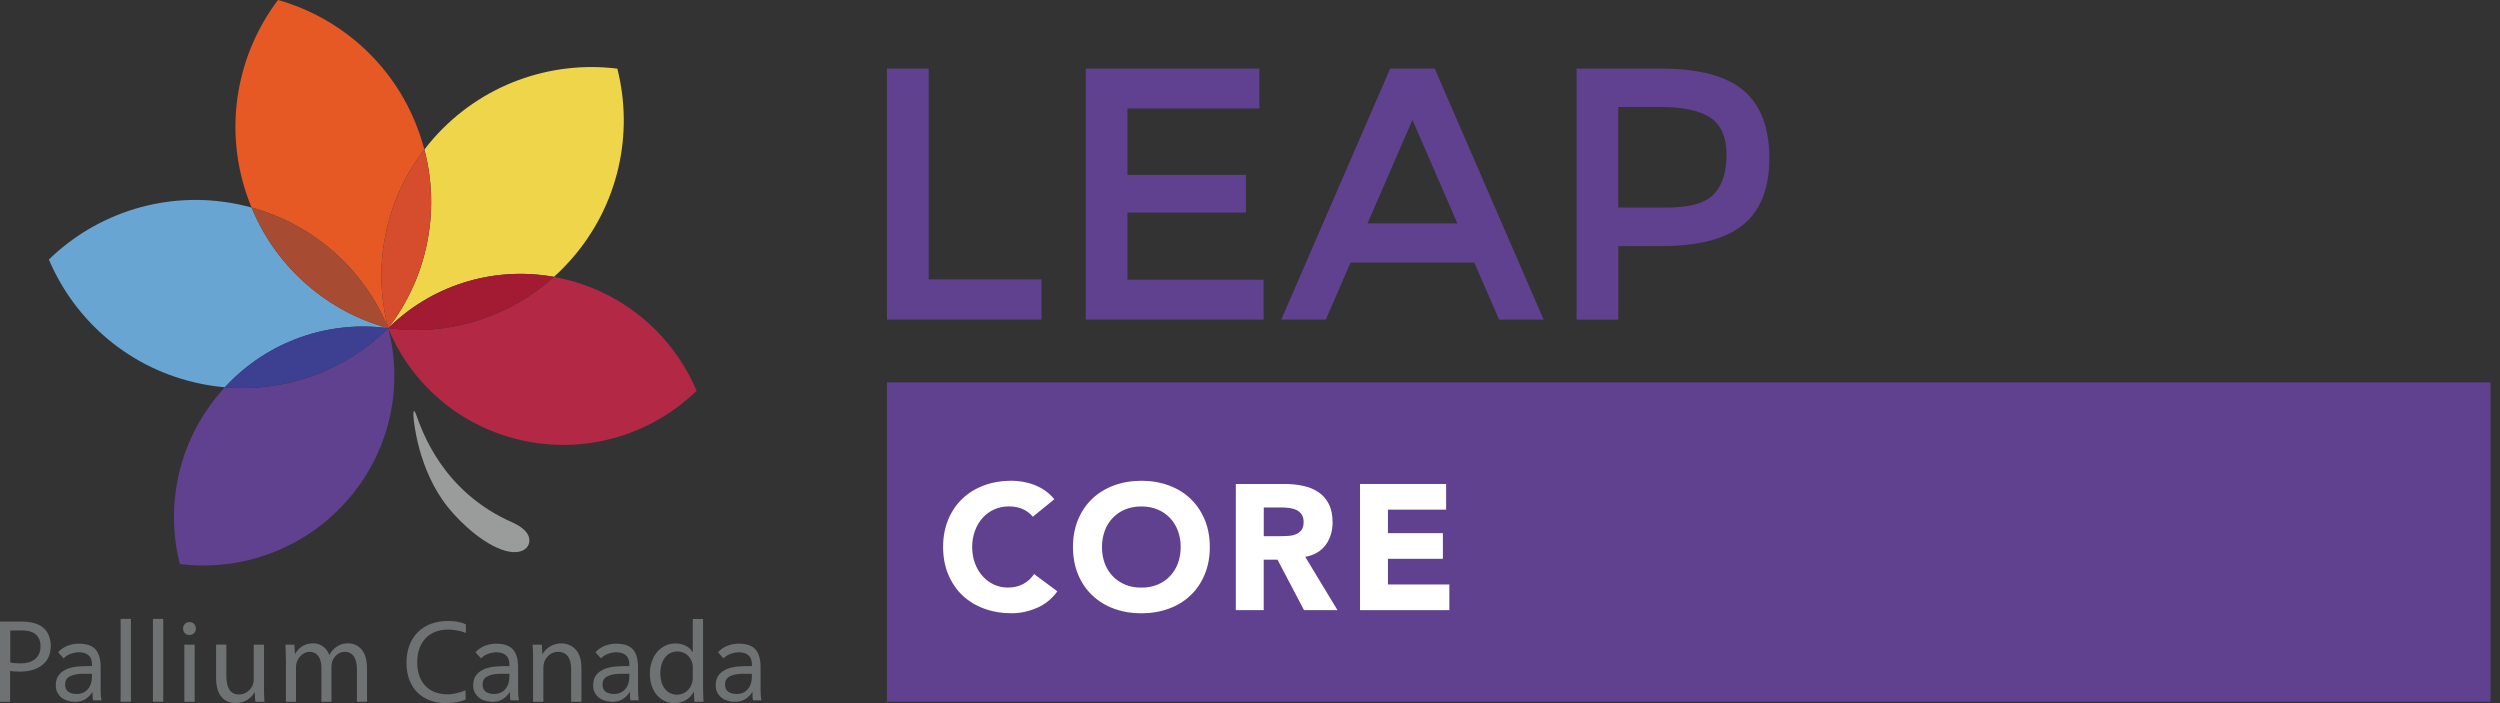 <svg width="224" height="63" viewBox="0 0 224 63" fill="none" xmlns="http://www.w3.org/2000/svg">
<rect x="0" y="0" width="224" height="63" fill="#333333" stroke="none"/>
<path d="M223.149 34.259H79.469V62.88H223.149V34.259Z" fill="#5F4190"/>
<path d="M92.544 46.301C92.3 46.002 91.995 45.773 91.636 45.613C91.277 45.453 90.863 45.373 90.394 45.373C89.925 45.373 89.486 45.463 89.087 45.643C88.688 45.822 88.338 46.077 88.044 46.401C87.75 46.725 87.52 47.11 87.356 47.559C87.191 48.008 87.106 48.492 87.106 49.01C87.106 49.529 87.191 50.028 87.356 50.472C87.52 50.911 87.75 51.295 88.039 51.62C88.328 51.944 88.668 52.198 89.057 52.378C89.446 52.557 89.865 52.647 90.314 52.647C90.828 52.647 91.282 52.543 91.676 52.328C92.07 52.114 92.399 51.819 92.654 51.435L94.739 52.982C94.26 53.65 93.647 54.149 92.908 54.468C92.17 54.788 91.412 54.947 90.633 54.947C89.745 54.947 88.927 54.807 88.179 54.533C87.43 54.259 86.782 53.86 86.238 53.346C85.694 52.832 85.27 52.203 84.961 51.47C84.657 50.737 84.502 49.913 84.502 49.01C84.502 48.107 84.657 47.284 84.961 46.551C85.265 45.818 85.689 45.194 86.238 44.675C86.782 44.161 87.43 43.762 88.179 43.488C88.927 43.213 89.745 43.074 90.633 43.074C90.953 43.074 91.287 43.103 91.636 43.163C91.985 43.223 92.325 43.313 92.664 43.443C93.003 43.572 93.322 43.742 93.632 43.952C93.941 44.166 94.22 44.426 94.465 44.735L92.539 46.301H92.544Z" fill="white"/>
<path d="M96.137 49.015C96.137 48.112 96.291 47.289 96.596 46.556C96.9 45.822 97.324 45.199 97.873 44.68C98.417 44.166 99.065 43.767 99.814 43.493C100.562 43.218 101.38 43.078 102.268 43.078C103.156 43.078 103.974 43.218 104.723 43.493C105.471 43.767 106.12 44.166 106.663 44.68C107.207 45.199 107.631 45.822 107.94 46.556C108.245 47.289 108.399 48.112 108.399 49.015C108.399 49.918 108.245 50.742 107.94 51.475C107.636 52.208 107.212 52.837 106.663 53.351C106.12 53.87 105.471 54.264 104.723 54.538C103.974 54.812 103.156 54.952 102.268 54.952C101.38 54.952 100.562 54.812 99.814 54.538C99.065 54.264 98.417 53.864 97.873 53.351C97.329 52.837 96.905 52.208 96.596 51.475C96.291 50.742 96.137 49.918 96.137 49.015ZM98.736 49.015C98.736 49.549 98.821 50.033 98.985 50.477C99.15 50.916 99.389 51.3 99.699 51.624C100.008 51.949 100.382 52.203 100.811 52.383C101.245 52.562 101.729 52.652 102.263 52.652C102.797 52.652 103.281 52.562 103.715 52.383C104.149 52.203 104.518 51.949 104.827 51.624C105.137 51.3 105.376 50.916 105.541 50.477C105.705 50.033 105.79 49.549 105.79 49.015C105.79 48.481 105.705 48.008 105.541 47.563C105.376 47.114 105.137 46.73 104.827 46.406C104.518 46.082 104.144 45.827 103.715 45.648C103.281 45.468 102.797 45.378 102.263 45.378C101.729 45.378 101.245 45.468 100.811 45.648C100.377 45.827 100.008 46.082 99.699 46.406C99.389 46.73 99.15 47.114 98.985 47.563C98.821 48.013 98.736 48.496 98.736 49.015Z" fill="white"/>
<path d="M110.729 43.364H115.124C115.702 43.364 116.246 43.419 116.765 43.534C117.284 43.643 117.738 43.833 118.127 44.092C118.516 44.352 118.826 44.706 119.055 45.145C119.285 45.589 119.399 46.138 119.399 46.796C119.399 47.595 119.19 48.273 118.776 48.832C118.357 49.391 117.748 49.745 116.95 49.895L119.838 54.669H116.84L114.465 50.149H113.228V54.669H110.729V43.364ZM113.228 48.044H114.705C114.929 48.044 115.169 48.034 115.418 48.019C115.668 48.004 115.897 47.954 116.102 47.874C116.306 47.794 116.471 47.669 116.605 47.5C116.74 47.33 116.805 47.091 116.805 46.781C116.805 46.492 116.745 46.268 116.63 46.093C116.511 45.923 116.361 45.794 116.181 45.704C116.002 45.614 115.792 45.554 115.558 45.519C115.323 45.489 115.094 45.469 114.869 45.469H113.233V48.039L113.228 48.044Z" fill="white"/>
<path d="M121.859 43.364H129.572V45.664H124.359V47.769H129.283V50.069H124.359V52.369H129.862V54.669H121.859V43.364Z" fill="white"/>
<path d="M79.469 28.636V6.146H83.21V25.034H93.318V28.636H79.469Z" fill="#5F4190"/>
<path d="M112.84 6.146V9.718H101.021V15.669H111.637V19.047H101.021V25.064H113.219V28.636H97.279V6.146H112.84Z" fill="#5F4190"/>
<path d="M121.012 23.522L118.792 28.636H114.801L124.559 6.146H128.55L138.309 28.636H134.317L132.097 23.522H121.007H121.012ZM130.581 20.015L126.555 10.745L122.529 20.015H130.576H130.581Z" fill="#5F4190"/>
<path d="M156.218 8.106C157.76 9.413 158.533 11.434 158.533 14.158C158.533 16.882 157.745 18.877 156.174 20.145C154.602 21.412 152.187 22.045 148.935 22.045H145.003V28.641H141.262V6.146H148.865C152.222 6.146 154.672 6.799 156.218 8.106ZM153.574 17.391C154.323 16.587 154.697 15.405 154.697 13.854C154.697 12.302 154.223 11.199 153.27 10.556C152.317 9.912 150.83 9.588 148.8 9.588H144.998V18.598H149.339C151.409 18.598 152.821 18.194 153.569 17.391H153.574Z" fill="#5F4190"/>
<path d="M31.077 44.874C27.185 49.274 21.523 51.21 16.11 50.536C14.773 45.248 15.995 39.391 19.886 34.991C19.971 34.891 20.061 34.797 20.151 34.702C25.724 35.181 31.032 33.13 34.783 29.408C36.165 34.647 34.968 40.474 31.077 44.879V44.874Z" fill="#5F4190"/>
<path d="M34.782 29.405C32.672 24.266 28.257 20.165 22.54 18.594C22.375 18.195 22.22 17.791 22.081 17.372C20.02 11.245 21.292 4.785 24.909 0C30.681 1.632 35.59 6.012 37.646 12.143C37.786 12.557 37.91 12.976 38.02 13.396C34.408 18.1 33.365 24.037 34.782 29.405Z" fill="#E65925"/>
<path d="M34.783 29.405C29.535 28.696 24.032 30.497 20.151 34.698C19.442 34.638 18.729 34.538 18.011 34.389C11.675 33.106 6.716 28.781 4.381 23.253C8.681 19.068 14.932 17.012 21.268 18.29C21.697 18.374 22.121 18.479 22.541 18.594C24.805 24.077 29.425 27.943 34.783 29.405Z" fill="#69A5D2"/>
<path d="M51.168 23.257C50.679 23.806 50.17 24.325 49.636 24.804C44.019 23.801 38.546 25.682 34.789 29.404C38.181 25.003 39.529 19.137 38.027 13.394C38.286 13.05 38.566 12.716 38.855 12.386C43.136 7.542 49.362 5.412 55.313 6.15C56.79 11.967 55.448 18.408 51.168 23.257Z" fill="#EED549"/>
<path d="M62.417 35.014C58.505 38.815 52.823 40.686 47.066 39.519C41.309 38.351 36.844 34.42 34.783 29.411C40.017 30.115 45.479 28.548 49.63 24.811C49.765 24.836 49.9 24.861 50.034 24.891C55.791 26.059 60.297 29.995 62.417 35.019V35.014Z" fill="#B22845"/>
<path d="M34.784 29.404C29.421 27.942 24.806 24.076 22.541 18.593C28.258 20.164 32.673 24.265 34.784 29.404Z" fill="#A74C33"/>
<path d="M34.783 29.405C31.031 33.126 25.723 35.177 20.15 34.698C24.027 30.497 29.529 28.701 34.783 29.405Z" fill="#3D4090"/>
<path d="M34.783 29.405C33.367 24.037 34.409 18.1 38.021 13.395C39.523 19.132 38.176 25.004 34.783 29.405Z" fill="#D54D2C"/>
<path d="M49.63 24.806C45.479 28.548 40.017 30.109 34.783 29.406C38.54 25.679 44.013 23.803 49.63 24.806Z" fill="#A21B32"/>
<path d="M37.059 37.453C37.024 37.108 37.014 36.405 37.298 37.183C37.802 38.545 39.603 44.038 45.904 46.807C47.026 47.301 47.6 47.984 47.386 48.723C47.236 49.236 46.612 49.591 45.674 49.436C43.684 49.107 41.329 46.937 40.137 45.45C37.423 42.067 37.078 37.647 37.059 37.458V37.453Z" fill="#9A9C9C"/>
<path d="M0 55.691H1.936C2.834 55.691 3.502 55.9 3.926 56.284C4.31 56.623 4.55 57.232 4.55 57.866C4.55 58.499 4.36 59.023 3.996 59.392C3.507 59.916 2.724 60.176 1.826 60.176C1.547 60.176 1.123 60.166 0.908 60.111V62.885H0V55.696V55.691ZM0.918 59.357C1.123 59.417 1.552 59.437 1.851 59.437C2.963 59.437 3.632 58.888 3.632 57.916C3.632 56.943 2.993 56.474 1.986 56.489C1.537 56.494 0.918 56.494 0.918 56.494V59.357Z" fill="#6E7273"/>
<path d="M10.807 55.452H11.73V62.875H10.807V55.452Z" fill="#6E7273"/>
<path d="M13.705 55.452H14.628V62.875H13.705V55.452Z" fill="#6E7273"/>
<path d="M17.552 56.316C17.552 56.63 17.332 56.895 16.963 56.895C16.629 56.895 16.404 56.635 16.404 56.316C16.404 55.997 16.639 55.737 16.978 55.737C17.317 55.737 17.547 55.992 17.552 56.316ZM16.519 62.881V57.763H17.442V62.881H16.519Z" fill="#6E7273"/>
<path d="M23.652 61.477C23.652 62.016 23.667 62.475 23.692 62.879H22.873L22.824 62.041H22.799C22.564 62.455 22.025 62.994 21.112 62.994C20.314 62.994 19.361 62.545 19.361 60.749V57.755H20.284V60.584C20.284 61.557 20.589 62.225 21.422 62.225C22.04 62.225 22.474 61.786 22.649 61.372C22.699 61.237 22.734 61.073 22.734 60.893V57.76H23.657V61.477H23.652Z" fill="#6E7273"/>
<path d="M25.612 59.144C25.612 58.61 25.597 58.186 25.572 57.762H26.375L26.425 58.585H26.45C26.735 58.096 27.209 57.642 28.057 57.642C28.745 57.642 29.274 58.066 29.494 58.67H29.514C29.678 58.38 29.878 58.156 30.087 58.001C30.396 57.767 30.726 57.642 31.205 57.642C31.883 57.642 32.886 58.081 32.886 59.862V62.875H31.983V59.982C31.983 58.989 31.619 58.405 30.881 58.405C30.352 58.405 29.943 58.794 29.778 59.243C29.733 59.378 29.703 59.543 29.703 59.712V62.88H28.8V59.807C28.8 58.994 28.441 58.405 27.742 58.405C27.164 58.405 26.745 58.869 26.59 59.333C26.545 59.468 26.52 59.633 26.52 59.792V62.88H25.617V59.144H25.612Z" fill="#6E7273"/>
<path d="M41.738 62.671C41.409 62.84 40.785 62.995 39.917 62.995C37.922 62.995 36.42 61.723 36.42 59.383C36.42 57.043 37.922 55.641 40.122 55.641C41 55.641 41.504 55.821 41.743 55.95V56.719C41.394 56.554 40.74 56.41 40.152 56.41C38.485 56.41 37.383 57.477 37.383 59.353C37.383 61.099 38.381 62.212 40.102 62.212C40.666 62.212 41.339 62.022 41.708 61.847L41.728 62.676L41.738 62.671Z" fill="#6E7273"/>
<path d="M47.768 59.144C47.768 58.61 47.754 58.186 47.728 57.762H48.547L48.597 58.605H48.621C48.871 58.126 49.465 57.647 50.303 57.647C51.001 57.647 52.099 58.071 52.099 59.827V62.88H51.176V59.927C51.176 59.099 50.867 58.405 49.998 58.405C49.39 58.405 48.916 58.839 48.751 59.363C48.711 59.478 48.686 59.642 48.686 59.797V62.88H47.763V59.144H47.768Z" fill="#6E7273"/>
<path d="M62.995 55.452V61.558C62.995 62.012 63.01 62.526 63.035 62.88H62.212L62.167 61.997H62.142C61.858 62.571 61.249 63 60.416 63C59.183 63 58.23 61.952 58.23 60.401C58.221 58.69 59.278 57.652 60.516 57.652C61.299 57.652 61.823 58.021 62.052 58.43H62.072V55.462H62.99L62.995 55.452ZM62.077 59.842C62.077 59.722 62.067 59.568 62.037 59.443C61.892 58.854 61.394 58.37 60.695 58.37C59.737 58.37 59.163 59.213 59.163 60.341C59.163 61.379 59.677 62.242 60.675 62.242C61.294 62.242 61.858 61.823 62.027 61.124C62.062 60.999 62.072 60.87 62.072 60.725V59.837L62.077 59.842Z" fill="#6E7273"/>
<path d="M5.208 58.435C5.447 58.175 5.731 57.981 6.061 57.856C6.39 57.731 6.724 57.672 7.063 57.672C7.757 57.672 8.256 57.846 8.56 58.19C8.864 58.535 9.019 59.063 9.019 59.767V61.892C9.019 62.032 9.024 62.181 9.039 62.331C9.054 62.481 9.069 62.62 9.089 62.75H8.341C8.316 62.636 8.301 62.511 8.296 62.376C8.296 62.236 8.291 62.117 8.291 62.012H8.271C8.116 62.266 7.912 62.476 7.657 62.636C7.403 62.8 7.093 62.88 6.734 62.88C6.495 62.88 6.27 62.85 6.061 62.785C5.851 62.72 5.667 62.63 5.512 62.506C5.357 62.381 5.233 62.231 5.138 62.047C5.043 61.862 4.998 61.653 4.998 61.413C4.998 61.004 5.098 60.685 5.297 60.45C5.497 60.216 5.746 60.046 6.041 59.931C6.335 59.817 6.654 59.747 6.999 59.722C7.343 59.692 7.657 59.682 7.942 59.682H8.241V59.532C8.241 59.173 8.141 58.899 7.937 58.719C7.732 58.535 7.448 58.445 7.083 58.445C6.829 58.445 6.585 58.49 6.34 58.58C6.096 58.669 5.881 58.804 5.696 58.989L5.208 58.45V58.435ZM7.463 60.37C6.964 60.37 6.57 60.445 6.275 60.595C5.981 60.745 5.836 60.984 5.836 61.323C5.836 61.633 5.936 61.852 6.131 61.987C6.325 62.117 6.57 62.181 6.864 62.181C7.088 62.181 7.288 62.142 7.458 62.062C7.627 61.982 7.767 61.872 7.882 61.737C7.996 61.603 8.081 61.448 8.141 61.269C8.201 61.089 8.236 60.894 8.241 60.69V60.37H7.463Z" fill="#6E7273"/>
<path d="M42.61 58.435C42.849 58.175 43.134 57.981 43.463 57.856C43.792 57.731 44.127 57.672 44.466 57.672C45.159 57.672 45.658 57.846 45.962 58.19C46.267 58.535 46.422 59.063 46.422 59.767V61.892C46.422 62.032 46.426 62.181 46.441 62.331C46.456 62.481 46.471 62.62 46.491 62.75H45.743C45.718 62.636 45.703 62.511 45.698 62.376C45.698 62.236 45.693 62.117 45.693 62.012H45.673C45.519 62.266 45.314 62.476 45.059 62.636C44.805 62.8 44.496 62.88 44.136 62.88C43.897 62.88 43.673 62.85 43.463 62.785C43.254 62.72 43.069 62.63 42.914 62.506C42.76 62.381 42.635 62.231 42.54 62.047C42.445 61.862 42.4 61.653 42.4 61.413C42.4 61.004 42.5 60.685 42.7 60.45C42.899 60.216 43.149 60.046 43.443 59.931C43.737 59.817 44.057 59.747 44.401 59.722C44.745 59.692 45.059 59.682 45.344 59.682H45.643V59.532C45.643 59.173 45.543 58.899 45.339 58.719C45.134 58.535 44.85 58.445 44.486 58.445C44.231 58.445 43.987 58.49 43.742 58.58C43.498 58.669 43.283 58.804 43.099 58.989L42.61 58.45V58.435ZM44.865 60.37C44.366 60.37 43.972 60.445 43.678 60.595C43.383 60.745 43.239 60.984 43.239 61.323C43.239 61.633 43.338 61.852 43.533 61.987C43.727 62.117 43.972 62.181 44.266 62.181C44.491 62.181 44.69 62.142 44.86 62.062C45.029 61.982 45.169 61.872 45.284 61.737C45.399 61.603 45.483 61.448 45.543 61.269C45.603 61.089 45.638 60.894 45.643 60.69V60.37H44.865Z" fill="#6E7273"/>
<path d="M53.356 58.435C53.596 58.175 53.88 57.981 54.209 57.856C54.538 57.731 54.873 57.672 55.212 57.672C55.905 57.672 56.404 57.846 56.709 58.19C57.013 58.535 57.167 59.063 57.167 59.767V61.892C57.167 62.032 57.172 62.181 57.188 62.331C57.203 62.481 57.217 62.62 57.237 62.75H56.489C56.464 62.636 56.449 62.511 56.444 62.376C56.444 62.236 56.439 62.117 56.439 62.012H56.419C56.265 62.266 56.06 62.476 55.806 62.636C55.551 62.8 55.242 62.88 54.883 62.88C54.643 62.88 54.419 62.85 54.209 62.785C54 62.72 53.815 62.63 53.66 62.506C53.506 62.381 53.381 62.231 53.286 62.047C53.191 61.862 53.147 61.653 53.147 61.413C53.147 61.004 53.246 60.685 53.446 60.45C53.645 60.216 53.895 60.046 54.189 59.931C54.483 59.817 54.803 59.747 55.147 59.722C55.491 59.692 55.806 59.682 56.09 59.682H56.389V59.532C56.389 59.173 56.289 58.899 56.085 58.719C55.88 58.535 55.596 58.445 55.232 58.445C54.977 58.445 54.733 58.49 54.489 58.58C54.244 58.669 54.029 58.804 53.845 58.989L53.356 58.45V58.435ZM55.611 60.37C55.112 60.37 54.718 60.445 54.424 60.595C54.129 60.745 53.985 60.984 53.985 61.323C53.985 61.633 54.084 61.852 54.279 61.987C54.474 62.117 54.718 62.181 55.012 62.181C55.237 62.181 55.436 62.142 55.606 62.062C55.776 61.982 55.915 61.872 56.03 61.737C56.145 61.603 56.23 61.448 56.289 61.269C56.349 61.089 56.384 60.894 56.389 60.69V60.37H55.611Z" fill="#6E7273"/>
<path d="M64.337 58.435C64.576 58.175 64.86 57.981 65.19 57.856C65.519 57.731 65.853 57.672 66.192 57.672C66.886 57.672 67.385 57.846 67.689 58.19C67.993 58.535 68.148 59.063 68.148 59.767V61.892C68.148 62.032 68.153 62.181 68.168 62.331C68.183 62.481 68.198 62.62 68.218 62.75H67.469C67.445 62.636 67.43 62.511 67.425 62.376C67.425 62.236 67.42 62.117 67.42 62.012H67.4C67.245 62.266 67.04 62.476 66.786 62.636C66.532 62.8 66.222 62.88 65.863 62.88C65.624 62.88 65.399 62.85 65.19 62.785C64.98 62.72 64.796 62.63 64.641 62.506C64.486 62.381 64.361 62.231 64.267 62.047C64.172 61.862 64.127 61.653 64.127 61.413C64.127 61.004 64.227 60.685 64.426 60.45C64.626 60.216 64.875 60.046 65.17 59.931C65.464 59.817 65.783 59.747 66.127 59.722C66.472 59.692 66.786 59.682 67.07 59.682H67.37V59.532C67.37 59.173 67.27 58.899 67.065 58.719C66.861 58.535 66.576 58.445 66.212 58.445C65.958 58.445 65.713 58.49 65.469 58.58C65.225 58.669 65.01 58.804 64.825 58.989L64.337 58.45V58.435ZM66.591 60.37C66.093 60.37 65.698 60.445 65.404 60.595C65.11 60.745 64.965 60.984 64.965 61.323C64.965 61.633 65.065 61.852 65.259 61.987C65.454 62.117 65.698 62.181 65.993 62.181C66.217 62.181 66.417 62.142 66.587 62.062C66.756 61.982 66.896 61.872 67.011 61.737C67.125 61.603 67.21 61.448 67.27 61.269C67.33 61.089 67.365 60.894 67.37 60.69V60.37H66.591Z" fill="#6E7273"/>
</svg>

